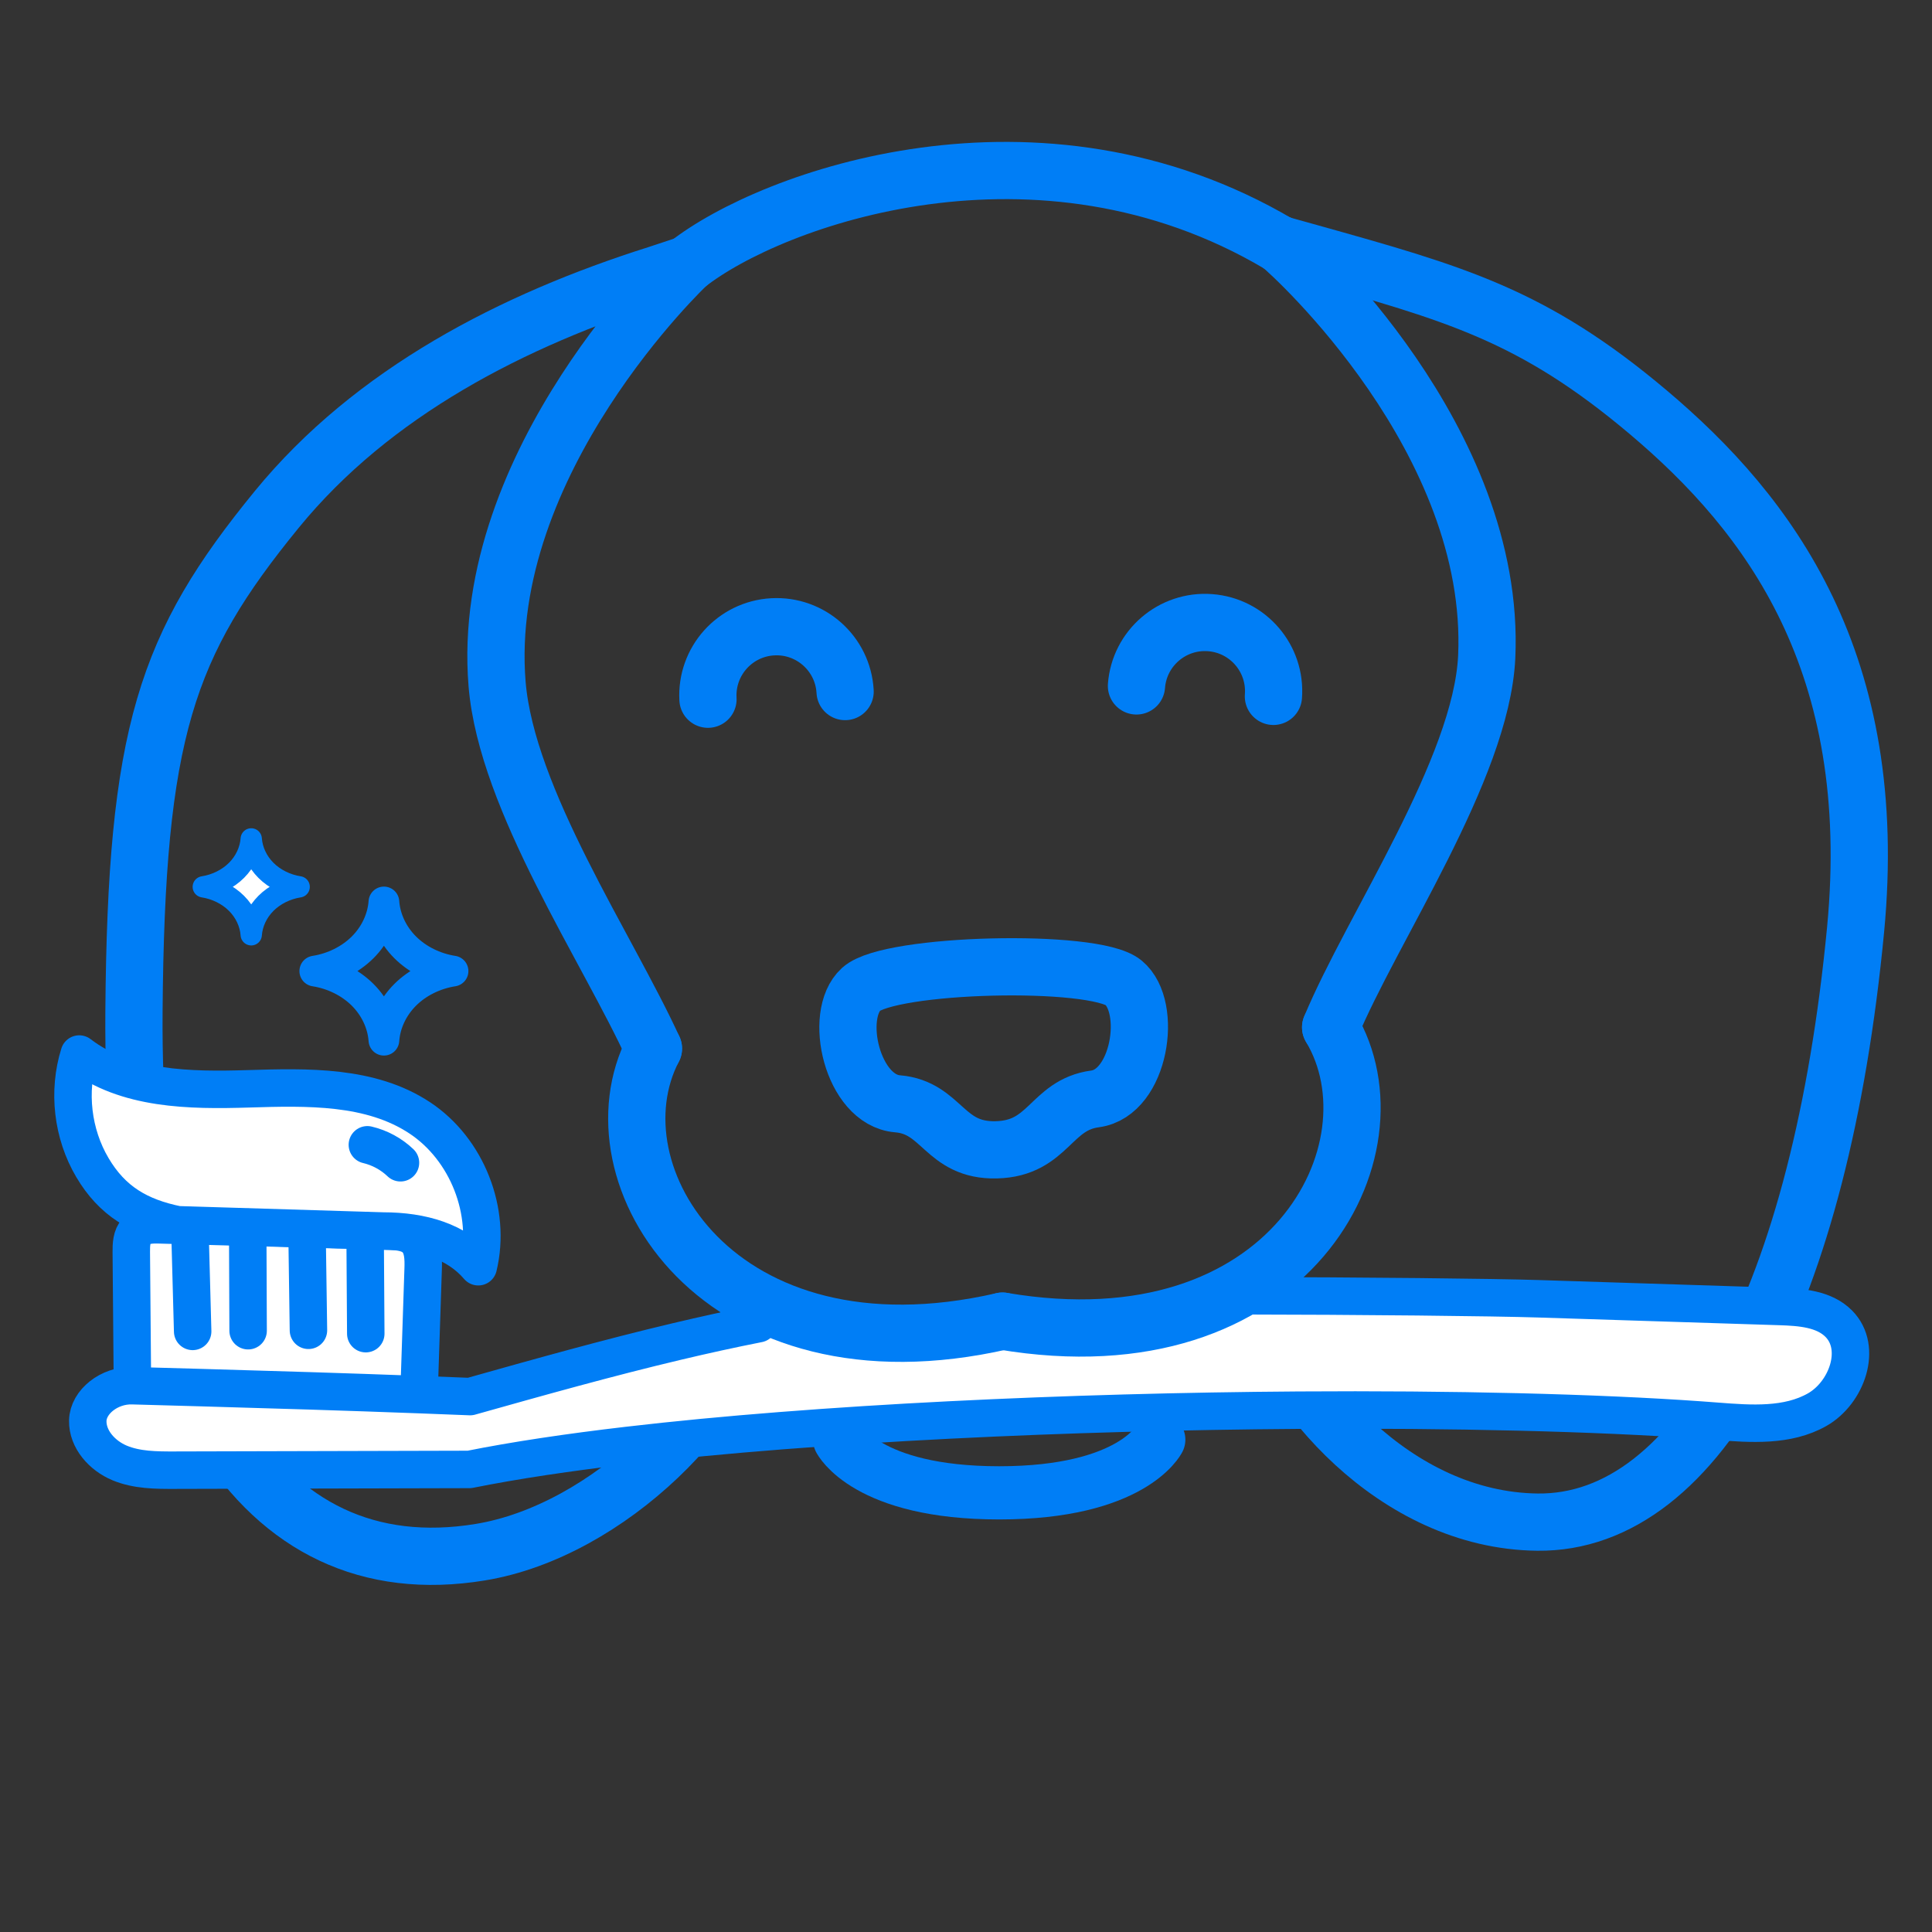<?xml version="1.0" encoding="UTF-8"?>
<svg id="Livello_1" xmlns="http://www.w3.org/2000/svg" viewBox="0 0 1080 1080">
  <rect x="0" y="0" width="1080" height="1080" fill="#333333" stroke="none"/>
  <defs>
    <style>
      .cls-1 {
        stroke-width: 11.91px;
      }

      .cls-1, .cls-2, .cls-3, .cls-4, .cls-5 {
        stroke: #007ef6;
      }

      .cls-1, .cls-2, .cls-3, .cls-4, .cls-5, .cls-6 {
        stroke-linecap: round;
        stroke-linejoin: round;
      }

      .cls-1, .cls-5 {
        fill: #fff;
      }

      .cls-2 {
        stroke-width: 17.17px;
      }

      .cls-2, .cls-3, .cls-4, .cls-6 {
        fill: none;
      }

      .cls-3 {
        stroke-width: 29.74px;
      }

      .cls-4, .cls-5 {
        stroke-width: 20.94px;
      }

      .cls-6 {
        stroke: #007ef6;
        stroke-width: 32px;
      }
    </style>
  </defs>
  <path class="cls-3" d="M647.76,804.77s-14.87,29.74-89.21,29.74-89.21-29.74-89.21-29.74"/>
  <g>
    <path class="cls-6" d="M420.49,727.47c-9.44,57.09-80.26,128.43-151.98,140.21-124.91,20.51-195.19-97.43-193.62-302.07,1.2-156.21,17.82-204.99,79.88-280.9,53.5-65.42,131.81-105.77,212.43-131.29l17.06-5.64s-116.69,109.9-106.37,234.75c5.4,64.62,61.58,147.29,87.38,203.61"/>
    <path class="cls-6" d="M715.42,136.61l16.66,4.64c81.4,22.81,124.81,34.78,189.31,89.2,67.83,57.23,130.16,140.1,115.89,289.27-19.46,203.44-86.77,332.17-177.79,331.16-80.2-.9-140.96-74.4-154.84-124.37"/>
    <path class="cls-6" d="M743.84,574.28c22.98-55.38,84.25-144.37,87.24-206.99,5.59-121.37-108.16-224.7-115.66-230.68l-.34-.27"/>
    <path class="cls-6" d="M714.94,136.41c-134.46-79.48-283.6-25.66-330.83,11.48"/>
    <path class="cls-6" d="M557,642.75c29.4-.73,30.14-25.13,55.17-28.46,25.03-3.34,32.47-51.28,15.88-64.96-16.59-13.68-130.75-10.85-146.64,3.63-15.89,14.49-4.87,61.98,20.29,64.07,25.16,2.09,25.9,26.46,55.3,25.73Z"/>
  </g>
  <path class="cls-6" d="M711.85,389.27c1.61-21.14-14.22-39.59-35.36-41.2-21.14-1.61-39.59,14.22-41.2,35.36"/>
  <path class="cls-6" d="M472.42,386.58c-1.18-21.17-19.3-37.37-40.47-36.19-21.17,1.18-37.37,19.3-36.19,40.47"/>
  <g>
    <g>
      <path class="cls-5" d="M234.22,779.61c.81-23.39,1.57-46.82,2.32-70.18.2-5.89.12-12.51-4.01-16.69-3.92-3.95-10.04-4.35-15.59-4.5-.96-.03-1.92-.06-2.87-.09-3.34-.09-6.65-.17-9.98-.26-10.83-.32-21.65-.61-32.48-.9-11.06-.32-22.09-.64-33.15-.93-10.8-.32-21.57-.61-32.36-.9-5.57-.17-11.12-.32-16.69-.46-4.64-.15-9.87-.03-13.03,3.34-2.87,3.05-3.02,7.69-2.99,11.9.2,24.87.44,49.81.64,74.68"/>
      <path class="cls-5" d="M234.64,624.89c-27.42-18.17-62.77-17.25-95.66-16.24-32.88,1.01-68.58.58-94.68-19.44-6.54,20.92-3.81,44.56,7.33,63.43,11.14,18.88,26.16,27.63,47.64,32.01l114.81,3.5c22,0,41.15,5.75,53.28,19.96,7.44-30.86-6.25-65.69-32.71-83.22Z"/>
      <path class="cls-4" d="M205.36,639.95c6.91,1.62,13.38,5.13,18.51,10.04"/>
      <path class="cls-4" d="M204.09,687.89c.12,19.21.26,38.46.38,57.64"/>
      <path class="cls-4" d="M171.61,686.99c.26,18.9.55,37.79.81,56.66"/>
      <path class="cls-4" d="M138.47,686.06c.09,19.3.15,38.55.23,57.82"/>
      <path class="cls-4" d="M106.1,685.16c.52,19.71,1.07,39.42,1.6,59.1"/>
      <path class="cls-5" d="M423.93,739.96c-15.26,3.01-30.47,6.36-45.63,9.96-38.75,9.19-77.2,20-115.5,30.78-9.54-.39-19.07-.76-28.57-1.11-40.77-1.53-81.24-2.75-121.63-3.9-12.86-.36-25.72-.72-38.57-1.08h-.06c-12.88-.36-24.68,9.06-24.91,19.53-.22,10.48,8.11,19.61,17.78,23.65,9.67,4.04,20.47,4.08,30.95,4.05,14.22-.04,28.44-.07,42.65-.11,40.67-.1,81.34-.21,122-.31,25.33-5.08,55.27-9.55,88.41-13.42,107.15-12.53,247.85-18.83,374.82-19.7,86.26-.58,166.19,1.34,224.96,5.52,3.1.22,6.13.45,9.11.68,19.05,1.48,39.44,2.95,56.06-6.48,16.62-9.44,25.54-34.5,12.08-48.07-8.3-8.36-21.3-9.25-33.08-9.62-7.23-.23-14.46-.46-21.69-.69-37.63-1.21-75.27-2.41-112.9-3.61-25.22-.81-98.34-1.61-171.66-1.7"/>
    </g>
    <path class="cls-2" d="M175.97,542.84c10.25,1.59,19.84,6.36,26.79,13.31s11.19,16.02,11.85,25.33c.66-9.31,4.91-18.39,11.85-25.33s16.54-11.71,26.79-13.31c-10.25-1.59-19.84-6.36-26.79-13.31-6.94-6.94-11.19-16.02-11.85-25.33-.66,9.31-4.91,18.39-11.85,25.33-6.94,6.94-16.54,11.71-26.79,13.31"/>
    <path class="cls-1" d="M113.64,495.75c7.11,1.11,13.76,4.41,18.58,9.23,4.82,4.82,7.76,11.11,8.22,17.57.46-6.46,3.4-12.75,8.22-17.57,4.82-4.82,11.47-8.12,18.58-9.23-7.11-1.11-13.76-4.41-18.58-9.23-4.82-4.82-7.76-11.11-8.22-17.57-.46,6.46-3.4,12.75-8.22,17.57-4.82,4.82-11.47,8.12-18.58,9.23"/>
  </g>
  <path class="cls-6" d="M365.27,586.15c-36.67,70.25,36.36,188.74,195.13,152.38"/>
  <path class="cls-6" d="M743.84,574.28c40.65,68.02-22.83,191.4-183.44,164.24"/>
</svg>